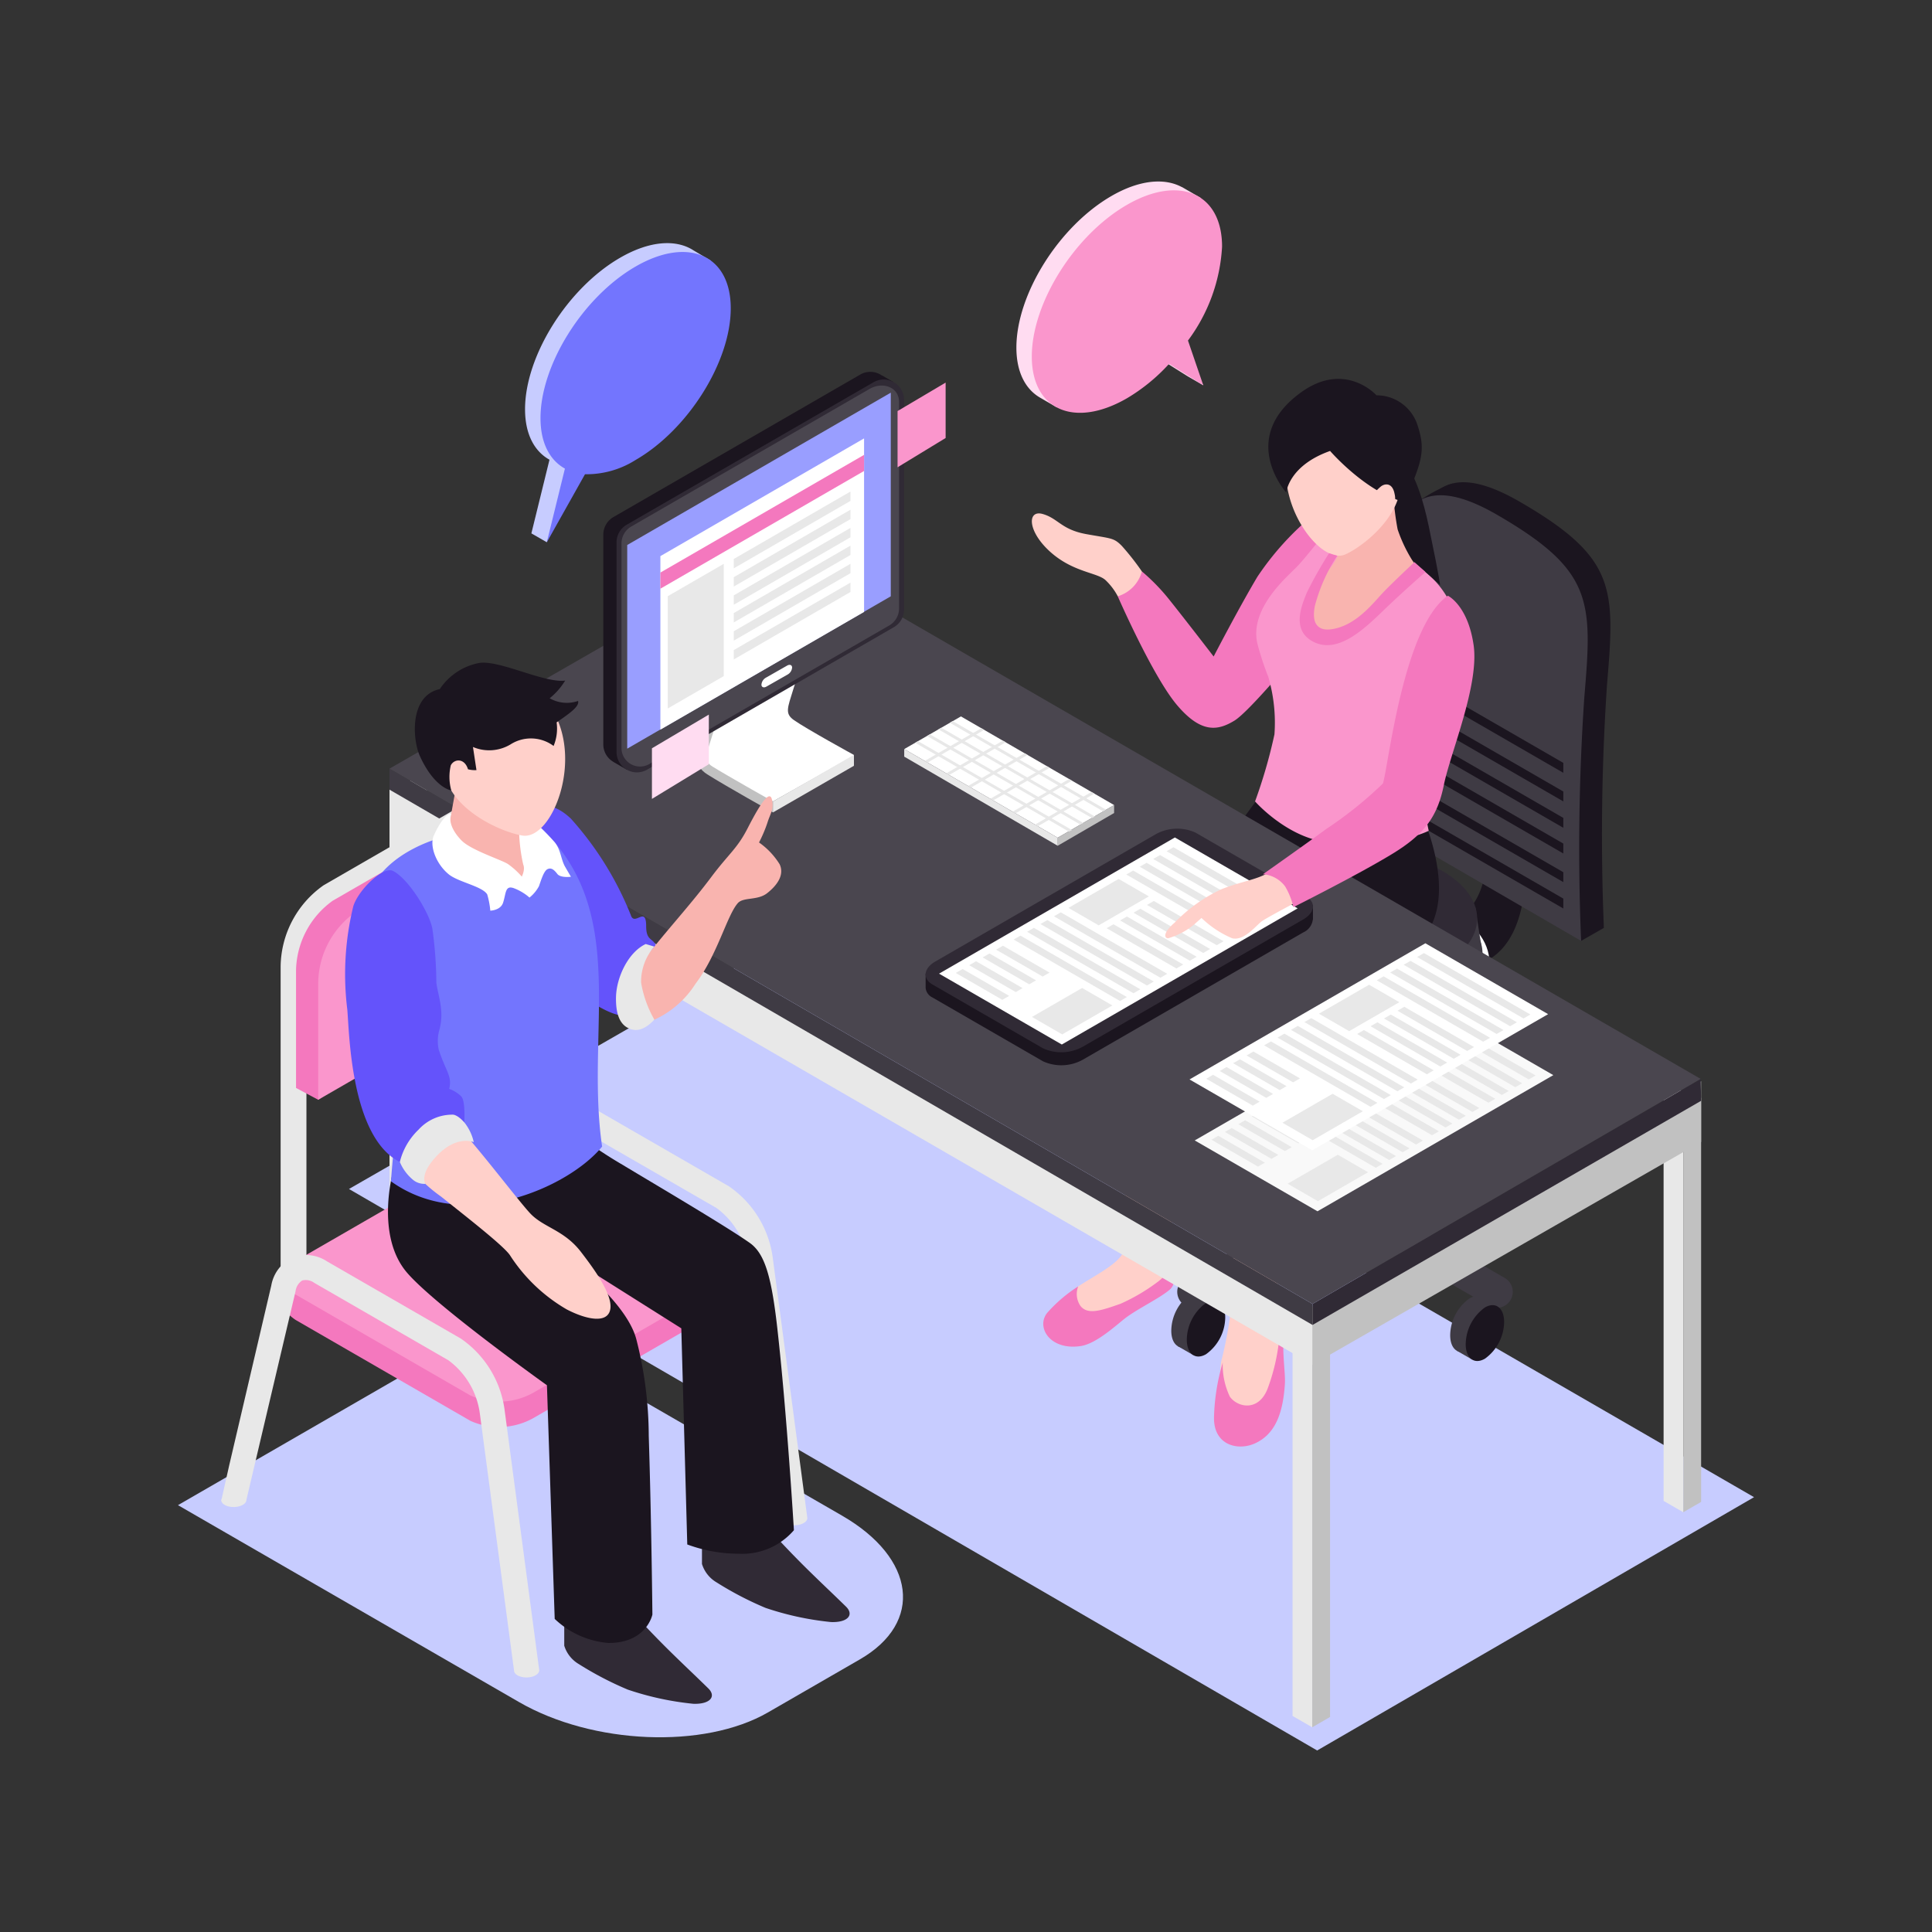 <svg xmlns="http://www.w3.org/2000/svg" viewBox="0 0 170 170"><rect x="0" y="0" width="170" height="170" fill="#333333" stroke="none"/><path d="M67.577,150.678l8.09-4.669c5.614-3.241,4.91-8.9-1.573-12.645L44.08,116.035,15.66,132.441,45.675,149.77C52.157,153.513,61.963,153.919,67.577,150.678Z" fill="#c7ccff"/><polygon points="69.179 82.523 30.707 104.621 115.899 154.028 154.34 131.739 69.179 82.523" fill="#c7ccff"/><path d="M131.1,61.554s-.234,9.473-.234,11.605.3,6.586-3.454,8.169-9.061,3.655-9.061,3.655l5.029,3.238a81.347,81.347,0,0,0,7.679-3.814c3.667-2.261,3.284-8.437,3.284-12.363a84.639,84.639,0,0,0-.67-9.042Z" fill="#1b151f"/><path d="M118.351,105.588h0a2.014,2.014,0,0,1-2.007-2.008V85.055a2.013,2.013,0,0,1,2.007-2.007h0a2.013,2.013,0,0,1,2.008,2.007V103.58A2.014,2.014,0,0,1,118.351,105.588Z" fill="#3f3b44"/><ellipse cx="118.351" cy="85.943" rx="12.701" ry="6.756" fill="#e8e8e8"/><rect x="105.651" y="84.668" width="25.402" height="1.47" fill="#e8e8e8"/><path d="M131.052,84.668c0,3.732-5.686,6.756-12.7,6.756s-12.7-3.024-12.7-6.756,5.686-6.756,12.7-6.756S131.052,80.937,131.052,84.668Z" fill="#fff"/><ellipse cx="118.351" cy="83.935" rx="12.101" ry="6.437" fill="#3f3b44"/><polygon points="106.892 79.8 106.251 83.935 130.452 83.935 129.81 79.8 106.892 79.8" fill="#3f3b44"/><path d="M129.977,80.822c0,3.415-5.2,6.184-11.626,6.184s-11.626-2.769-11.626-6.184,5.206-6.184,11.626-6.184S129.977,77.407,129.977,80.822Z" fill="#302a35"/><path d="M106.445,115.14a4.048,4.048,0,0,1-1.691,3.23c-.934.539-1.691-.033-1.691-1.278a4.048,4.048,0,0,1,1.691-3.23C105.688,113.323,106.445,113.9,106.445,115.14Z" fill="#3f3b44"/><polygon points="107.084 114.498 105.779 113.733 103.652 118.461 105.011 119.245 107.084 114.498" fill="#3f3b44"/><path d="M107.811,115.929a4.05,4.05,0,0,1-1.691,3.231c-.934.539-1.691-.033-1.691-1.278a4.05,4.05,0,0,1,1.691-3.231C107.054,114.112,107.811,114.684,107.811,115.929Z" fill="#1b151f"/><path d="M103.777,114.374h0a1.407,1.407,0,0,1,.516-1.923L131,97.034a1.409,1.409,0,0,1,1.923.515h0a1.407,1.407,0,0,1-.515,1.923L105.7,114.889A1.408,1.408,0,0,1,103.777,114.374Z" fill="#3f3b44"/><path d="M131,114.889l-26.71-15.417a1.407,1.407,0,0,1-.516-1.923h0a1.409,1.409,0,0,1,1.923-.515l26.711,15.417a1.408,1.408,0,0,1,.515,1.923h0A1.408,1.408,0,0,1,131,114.889Z" fill="#3f3b44"/><path d="M132.632,99.711a4.051,4.051,0,0,1-1.69,3.231c-.934.539-1.691-.034-1.691-1.279a4.049,4.049,0,0,1,1.691-3.23C131.875,97.894,132.632,98.466,132.632,99.711Z" fill="#3f3b44"/><polygon points="133.272 99.07 131.967 98.304 129.84 103.033 131.198 103.816 133.272 99.07" fill="#3f3b44"/><path d="M134,100.5a4.048,4.048,0,0,1-1.691,3.23c-.934.539-1.691-.033-1.691-1.278a4.048,4.048,0,0,1,1.691-3.23C133.242,98.683,134,99.256,134,100.5Z" fill="#1b151f"/><path d="M130.985,115.535a4.048,4.048,0,0,1-1.691,3.23c-.933.539-1.69-.033-1.69-1.278a4.05,4.05,0,0,1,1.69-3.23C130.228,113.718,130.985,114.29,130.985,115.535Z" fill="#3f3b44"/><polygon points="131.625 114.893 130.32 114.127 128.193 118.856 129.551 119.639 131.625 114.893" fill="#3f3b44"/><path d="M132.351,116.324a4.05,4.05,0,0,1-1.69,3.23c-.934.539-1.691-.033-1.691-1.278a4.048,4.048,0,0,1,1.691-3.23C131.594,114.507,132.351,115.079,132.351,116.324Z" fill="#1b151f"/><path d="M105.377,100.59a4.048,4.048,0,0,1-1.691,3.23c-.934.539-1.69-.033-1.69-1.278a4.047,4.047,0,0,1,1.69-3.23C104.62,98.773,105.377,99.345,105.377,100.59Z" fill="#3f3b44"/><polygon points="106.017 99.948 104.712 99.182 102.584 103.911 103.943 104.694 106.017 99.948" fill="#3f3b44"/><path d="M106.743,101.379a4.048,4.048,0,0,1-1.691,3.23c-.933.54-1.69-.033-1.69-1.278a4.05,4.05,0,0,1,1.69-3.23C105.986,99.562,106.743,100.134,106.743,101.379Z" fill="#1b151f"/><path d="M141.128,81.646,124.7,72.114s-1.53-11.236-1.061-17.422c.549-7.229.609-16.037,10.1-10.536,8.461,4.9,8.384,7.584,7.668,16.043A197.85,197.85,0,0,0,141.128,81.646Z" fill="#1b151f"/><path d="M127.818,42.541a12.279,12.279,0,0,0-3.663,2.094c-1.138,1.306,3.543,2.513,3.663,2.552S127.818,42.541,127.818,42.541Z" fill="#1b151f"/><polygon points="141.128 81.646 139.124 82.791 137.561 80.216 139.356 79.032 141.128 81.646" fill="#1b151f"/><path d="M139.124,82.791,122.7,73.259s-1.53-11.236-1.061-17.421c.549-7.23.609-16.038,10.1-10.536,8.46,4.9,8.384,7.583,7.668,16.043A197.544,197.544,0,0,0,139.124,82.791Z" fill="#3f3b44"/><path d="M123.835,71.144l13.724,7.924v.871L123.98,72.1C123.934,71.782,123.885,71.464,123.835,71.144Z" fill="#1b151f"/><path d="M123.412,68.579l14.147,8.168v.871l-13.986-8.075C123.519,69.222,123.466,68.9,123.412,68.579Z" fill="#1b151f"/><path d="M122.979,65.809l14.58,8.418V75.1l-14.44-8.337C123.07,66.444,123.024,66.127,122.979,65.809Z" fill="#1b151f"/><polygon points="137.559 71.969 137.559 72.839 122.858 64.352 122.74 63.413 137.559 71.969" fill="#1b151f"/><path d="M122.592,61.378c0-.125,0-.249,0-.373l14.969,8.643v.87l-14.873-8.587Z" fill="#1b151f"/><path d="M122.71,58.555l14.849,8.572V68l-14.922-8.615C122.657,59.106,122.679,58.83,122.71,58.555Z" fill="#1b151f"/><path d="M116.762,44.378a25.222,25.222,0,0,0-6.127,6.381c-1.7,2.864-3.844,7.008-3.844,7.008s-2.539-3.3-3.841-4.925a17.725,17.725,0,0,0-2.474-2.562A6.884,6.884,0,0,1,99.3,51.45a3.857,3.857,0,0,0-.949,1.016s3.067,7.035,5.216,9.574,3.616,2.241,5.048,1.373c1.242-.753,5.125-5.428,5.125-5.428S120.287,47.243,116.762,44.378Z" fill="#f478be"/><path d="M100.476,50.28a22.7,22.7,0,0,0-1.758-2.238C98,47.308,97.807,47.4,95.594,47s-2.474-1.381-3.842-1.772-1.367,1.5.651,3.32,4.167,1.823,4.883,2.507a5.5,5.5,0,0,1,1.069,1.414A3.139,3.139,0,0,0,100.476,50.28Z" fill="#ffd0ca"/><path d="M101.51,82.609s-.652,1.079-1.405,2.059-2.048,2.386-1.977,3.808c.1,1.97.225,3.968.537,6.412.294,2.3.416,11.828.284,14.861-.053,1.222-2.275,2.275-4.077,3.444-1.4.91.982,2.447.537,3.08-.746,1.062,2.289-.239,3.256-.694s5.207-2.237,4.578-4.663.491-8.085,1.057-12.259a41.318,41.318,0,0,0,.454-7.233c-.022-1.512,5-5.835,5.212-6.32C110.49,83.891,101.51,82.609,101.51,82.609Z" fill="#ffd0ca"/><path d="M109.047,88.072a5.83,5.83,0,0,0-1.562,5,33.239,33.239,0,0,1,.7,6.106c.011,2.324.445,11.258.313,14.291a36.941,36.941,0,0,1-1.042,6.332c-.386,2.407.443,8.323,2.191,6.807s1.308-2.46,2.275-2.915,1.235-6.1.606-8.526,1.263-8.123,1.639-12.319c.4-4.432-.71-9.293.137-10.307,1.71-2.047,5.286-3.826,5.408-5.9.152-2.582-2.424-6.837-4.977-5.678C113.882,81.353,112.231,84.881,109.047,88.072Z" fill="#ffd0ca"/><path d="M124.76,70.855s3.341,6.685,1.066,10.791c-1.876,3.386-11.524,10.9-11.524,10.9a8.466,8.466,0,0,0-5.782-4.029,38.413,38.413,0,0,1,2.758-4.581c-1.706,1.621-2.374,3.071-4.977,5a9.2,9.2,0,0,0-6.544-3.818l11.606-15.776A10.66,10.66,0,0,0,124.76,70.855Z" fill="#1b151f"/><path d="M127.872,53.652a8.052,8.052,0,0,0-2.443-3.315,6.517,6.517,0,0,0-1.92-1.278s-2.754,1.985-3.724,2.672a23.929,23.929,0,0,0-2.643,2.531l-.022,0a20.214,20.214,0,0,1,1.378-5.142,9.6,9.6,0,0,0,0-3.132s-.367-.111-.9-.233c-.85.855-2.552,3.152-3.46,4.093-.877.909-4.246,3.715-3.488,6.823a25.259,25.259,0,0,0,.948,2.881,14.33,14.33,0,0,1,.543,5.067,45.113,45.113,0,0,1-1.706,5.9s2.886,3.293,6.58,3.614c5.819.506,8.7-1.033,8.7-1.033s-1.9-8.669-.635-11.059C126.112,60.087,128.909,58.838,127.872,53.652Z" fill="#fa96cc"/><path d="M123.326,40.43s1.339.809,2.4,5.909c1.046,5.047.984,5.133.984,5.133s-1.4-1.264-2.25-2.007c-.866-.759-1.512-.447-2.6-1.658C120.227,45.98,123.326,40.43,123.326,40.43Z" fill="#1b151f"/><path d="M118.2,46.33a5.4,5.4,0,0,1-1.424,3.964c-.425.6-2.089,3.935-.677,4.906,1.76,1.21,4.008-1.208,4.868-1.951a40.234,40.234,0,0,1,4.2-2.685,12.868,12.868,0,0,1-2.188-3.986,23.831,23.831,0,0,1-.389-5.459Z" fill="#f9b4af"/><path d="M121.252,36.616a4.95,4.95,0,0,0-7.726,2.631c-1.655,4.685,2.584,10.535,4.843,9.541,1.265-.557,3.925-2.534,4.674-5C123.886,41.012,122.67,37.7,121.252,36.616Z" fill="#ffd0ca"/><path d="M117.037,39.68s3.164,3.661,6.53,4.483c1.585-3.575,1.9-4.56,1.139-6.824a3.784,3.784,0,0,0-3.586-2.556s-2.742-3.059-6.619-.272c-5.63,4.047-1.32,8.829-1.32,8.829S113.377,40.977,117.037,39.68Z" fill="#1b151f"/><path d="M120.73,43.649a4.384,4.384,0,0,1,.784-.849c.349-.268,1.014-.347,1.2.668a1.7,1.7,0,0,1-.845,1.906Z" fill="#ffd0ca"/><path d="M124.457,49.465l.972.872s-1.873,1.62-3.635,3.318-4.231,4.119-6.485,2.667c-1.685-1.086-.675-3.262-.323-4.169a37.034,37.034,0,0,1,1.959-3.473l.72.22a14.917,14.917,0,0,0-1.972,4.433c-.325,1.74.4,2.337,1.911,1.947,1.761-.454,3.03-1.969,3.942-2.977C122.23,51.547,124.457,49.465,124.457,49.465Z" fill="#f478be"/><path d="M94.872,113.193a12.721,12.721,0,0,0-2.729,2.33c-1,1.254.243,3.327,2.951,2.919,1.431-.216,3.236-1.947,4.005-2.518,1.079-.8,2.97-1.709,3.818-2.438s.326-2.57.326-2.57a3.977,3.977,0,0,1-1.334,1.848A16.7,16.7,0,0,1,98.6,114.72c-1.68.588-2.859,1-3.512.213A1.845,1.845,0,0,1,94.872,113.193Z" fill="#f478be"/><path d="M107.589,119.9a6.5,6.5,0,0,0,.631,3c.662.929,2.485,1.346,3.3-.66a17.334,17.334,0,0,0,1.067-4.763,16.671,16.671,0,0,0-.058-2.3,1.959,1.959,0,0,1,.516,2.038c-.316,1.415.084,3.5.014,4.568-.167,2.538-.824,4.412-2.65,5.231-1.468.659-3.62.176-3.587-2.283A18.472,18.472,0,0,1,107.589,119.9Z" fill="#f478be"/><polygon points="36.004 105.759 34.272 104.759 34.272 67.742 36.004 68.741 36.004 105.759" fill="#e8e8e8"/><polygon points="37.575 67.827 36.004 68.741 36.004 105.759 37.575 104.849 37.575 67.827" fill="#c1c1c1"/><polygon points="115.465 151.989 113.733 150.989 113.733 113.971 115.465 114.971 115.465 151.989" fill="#e8e8e8"/><polygon points="117.035 114.057 115.465 114.971 115.465 151.989 117.035 151.079 117.035 114.057" fill="#c1c1c1"/><polygon points="148.114 133.065 146.383 132.066 146.383 95.048 148.114 96.048 148.114 133.065" fill="#e8e8e8"/><polygon points="149.685 95.134 148.115 96.048 148.115 133.065 149.685 132.156 149.685 95.134" fill="#c1c1c1"/><polygon points="34.272 69.233 34.272 73.113 115.492 120.079 115.492 116.199 34.272 69.233" fill="#e8e8e8"/><polygon points="149.685 96.596 115.492 116.199 115.492 120.079 149.685 100.476 149.685 96.596" fill="#c1c1c1"/><polygon points="115.492 116.585 34.272 69.483 34.272 67.634 115.492 114.736 115.492 116.585" fill="#3f3b44"/><polygon points="115.492 114.736 149.645 94.934 149.685 96.861 115.492 116.585 115.492 114.736" fill="#302a35"/><polygon points="68.453 48.001 34.272 67.634 115.492 114.736 149.645 94.934 68.453 48.001" fill="#4a464f"/><path d="M115.529,79.646h-1.178v.048l-9.157-5.287a3.908,3.908,0,0,0-3.5.145L82.432,85.673h-.983v1.261h0a1.049,1.049,0,0,0,.6.836l9.732,5.619a3.9,3.9,0,0,0,3.5-.145l19.394-11.2a1.421,1.421,0,0,0,.843-1.139h.011Z" fill="#1b151f"/><path d="M105.194,73.262l9.732,5.619c.894.516.781,1.425-.251,2.021L95.281,92.1a3.9,3.9,0,0,1-3.5.145l-9.732-5.619c-.894-.516-.781-1.426.251-2.021l19.394-11.2A3.9,3.9,0,0,1,105.194,73.262Z" fill="#302a35"/><polygon points="103.38 73.691 114.182 79.928 93.43 91.909 82.628 85.673 103.38 73.691" fill="#fff"/><polygon points="95.218 86.934 97.88 88.471 93.466 91.019 90.804 89.482 95.218 86.934" fill="#e8e8e8"/><polygon points="98.429 77.338 101.091 78.875 96.676 81.424 94.015 79.887 98.429 77.338" fill="#e8e8e8"/><polygon points="88.197 87.977 88.799 87.63 84.701 85.264 84.099 85.612 88.197 87.977" fill="#e8e8e8"/><polygon points="89.379 87.294 89.981 86.947 85.884 84.581 85.282 84.929 89.379 87.294" fill="#e8e8e8"/><polygon points="90.562 86.611 91.164 86.264 87.067 83.898 86.465 84.246 90.562 86.611" fill="#e8e8e8"/><polygon points="91.745 85.929 92.347 85.581 88.25 83.215 87.648 83.563 91.745 85.929" fill="#e8e8e8"/><polygon points="98.555 88.081 99.157 87.733 89.791 82.326 89.189 82.673 98.555 88.081" fill="#e8e8e8"/><polygon points="99.738 87.398 100.34 87.05 90.974 81.643 90.372 81.99 99.738 87.398" fill="#e8e8e8"/><polygon points="100.921 86.715 101.523 86.367 92.157 80.96 91.554 81.307 100.921 86.715" fill="#e8e8e8"/><polygon points="102.103 86.032 102.705 85.685 93.339 80.277 92.737 80.625 102.103 86.032" fill="#e8e8e8"/><polygon points="108.47 82.356 109.073 82.009 99.706 76.601 99.104 76.949 108.47 82.356" fill="#e8e8e8"/><polygon points="109.653 81.673 110.255 81.326 100.889 75.918 100.287 76.266 109.653 81.673" fill="#e8e8e8"/><polygon points="110.836 80.99 111.438 80.643 102.072 75.235 101.47 75.583 110.836 80.99" fill="#e8e8e8"/><polygon points="112.019 80.308 112.621 79.96 103.255 74.552 102.652 74.9 112.019 80.308" fill="#e8e8e8"/><polygon points="97.375 81.675 103.513 85.218 104.115 84.871 97.977 81.327 97.375 81.675" fill="#e8e8e8"/><polygon points="98.557 80.992 104.696 84.536 105.298 84.188 99.159 80.644 98.557 80.992" fill="#e8e8e8"/><polygon points="99.74 80.309 105.878 83.853 106.481 83.505 100.342 79.961 99.74 80.309" fill="#e8e8e8"/><polygon points="100.923 79.626 107.061 83.17 107.663 82.822 101.525 79.278 100.923 79.626" fill="#e8e8e8"/><path d="M111.808,76.656c-1.057.744-2.455.849-4.333,1.588a13.869,13.869,0,0,0-4.114,2.94c-1.086.93-.894,1.377-.574,1.377a6.393,6.393,0,0,0,2.3-1.224l.635-.565a8.787,8.787,0,0,0,2.7,1.789c1.07.255,2.124-1.158,2.619-1.505s3.191-1.766,3.191-1.766S113.257,75.635,111.808,76.656Z" fill="#ffd0ca"/><path d="M127.4,52.417c-3.948,2.735-5.252,15.183-5.717,16.527a34.825,34.825,0,0,1-4.976,3.995c-1.822,1.344-5.58,3.988-5.58,3.988A2.662,2.662,0,0,1,113.082,78a6.369,6.369,0,0,1,.726,1.821s5.592-2.8,8.631-4.643c2.9-1.754,4.042-3.307,4.609-6.108s3.13-8.8,2.617-12.313S127.4,52.417,127.4,52.417Z" fill="#f478be"/><polygon points="125.878 88.367 136.68 94.603 115.928 106.584 105.126 100.348 125.878 88.367" fill="#f9f9f9"/><polygon points="117.717 101.609 120.378 103.146 115.964 105.694 113.302 104.158 117.717 101.609" fill="#e8e8e8"/><polygon points="120.927 92.014 123.589 93.55 119.175 96.099 116.513 94.562 120.927 92.014" fill="#e8e8e8"/><polygon points="110.695 102.652 111.297 102.305 107.2 99.939 106.598 100.287 110.695 102.652" fill="#e8e8e8"/><polygon points="111.878 101.969 112.48 101.622 108.382 99.256 107.78 99.604 111.878 101.969" fill="#e8e8e8"/><polygon points="113.06 101.286 113.662 100.939 109.565 98.573 108.963 98.921 113.06 101.286" fill="#e8e8e8"/><polygon points="114.243 100.604 114.845 100.256 110.748 97.891 110.146 98.238 114.243 100.604" fill="#e8e8e8"/><polygon points="121.054 102.756 121.656 102.408 112.289 97.001 111.687 97.348 121.054 102.756" fill="#e8e8e8"/><polygon points="122.236 102.073 122.838 101.725 113.472 96.318 112.87 96.665 122.236 102.073" fill="#e8e8e8"/><polygon points="123.419 101.39 124.021 101.043 114.655 95.635 114.053 95.983 123.419 101.39" fill="#e8e8e8"/><polygon points="124.602 100.707 125.204 100.36 115.838 94.952 115.236 95.3 124.602 100.707" fill="#e8e8e8"/><polygon points="130.969 97.031 131.571 96.684 122.205 91.276 121.603 91.624 130.969 97.031" fill="#e8e8e8"/><polygon points="132.152 96.348 132.754 96.001 123.387 90.593 122.785 90.941 132.152 96.348" fill="#e8e8e8"/><polygon points="133.334 95.666 133.936 95.318 124.57 89.91 123.968 90.258 133.334 95.666" fill="#e8e8e8"/><polygon points="134.517 94.983 135.119 94.635 125.753 89.227 125.151 89.575 134.517 94.983" fill="#e8e8e8"/><polygon points="119.873 96.35 126.011 99.894 126.613 99.546 120.475 96.002 119.873 96.35" fill="#e8e8e8"/><polygon points="121.056 95.667 127.194 99.211 127.796 98.863 121.658 95.319 121.056 95.667" fill="#e8e8e8"/><polygon points="122.238 94.984 128.377 98.528 128.979 98.18 122.841 94.636 122.238 94.984" fill="#e8e8e8"/><polygon points="123.421 94.301 129.56 97.845 130.162 97.497 124.023 93.954 123.421 94.301" fill="#e8e8e8"/><polygon points="125.42 83.001 136.221 89.237 115.469 101.218 104.668 94.982 125.42 83.001" fill="#fff"/><polygon points="117.258 96.243 119.92 97.78 115.505 100.329 112.843 98.792 117.258 96.243" fill="#e8e8e8"/><polygon points="120.469 86.648 123.13 88.185 118.716 90.733 116.054 89.196 120.469 86.648" fill="#e8e8e8"/><polygon points="110.236 97.287 110.838 96.939 106.741 94.573 106.139 94.921 110.236 97.287" fill="#e8e8e8"/><polygon points="111.419 96.604 112.021 96.256 107.924 93.891 107.322 94.238 111.419 96.604" fill="#e8e8e8"/><polygon points="112.602 95.921 113.204 95.573 109.107 93.208 108.504 93.555 112.602 95.921" fill="#e8e8e8"/><polygon points="113.784 95.238 114.387 94.89 110.289 92.525 109.687 92.872 113.784 95.238" fill="#e8e8e8"/><polygon points="120.595 97.39 121.197 97.042 111.831 91.635 111.229 91.982 120.595 97.39" fill="#e8e8e8"/><polygon points="121.778 96.707 122.38 96.36 113.013 90.952 112.411 91.3 121.778 96.707" fill="#e8e8e8"/><polygon points="122.96 96.024 123.562 95.677 114.196 90.269 113.594 90.617 122.96 96.024" fill="#e8e8e8"/><polygon points="124.143 95.342 124.745 94.994 115.379 89.586 114.777 89.934 124.143 95.342" fill="#e8e8e8"/><polygon points="130.51 91.665 131.112 91.318 121.746 85.91 121.144 86.258 130.51 91.665" fill="#e8e8e8"/><polygon points="131.693 90.983 132.295 90.635 122.929 85.227 122.327 85.575 131.693 90.983" fill="#e8e8e8"/><polygon points="132.876 90.3 133.478 89.952 124.112 84.545 123.509 84.892 132.876 90.3" fill="#e8e8e8"/><polygon points="134.058 89.617 134.661 89.269 125.294 83.862 124.692 84.209 134.058 89.617" fill="#e8e8e8"/><polygon points="119.414 90.984 125.553 94.528 126.155 94.18 120.016 90.636 119.414 90.984" fill="#e8e8e8"/><polygon points="120.597 90.301 126.735 93.845 127.337 93.497 121.199 89.953 120.597 90.301" fill="#e8e8e8"/><polygon points="121.78 89.618 127.918 93.162 128.52 92.814 122.382 89.271 121.78 89.618" fill="#e8e8e8"/><polygon points="122.963 88.935 129.101 92.479 129.703 92.132 123.565 88.588 122.963 88.935" fill="#e8e8e8"/><path d="M75.13,66.424s-4.14-2.268-5.271-3.061c-.817-.573-.562-1.064-.06-2.7s1.6-4.619,1.6-4.619l-1.009-.162s-1.176,3.6-1.594,4.981-.6,2.354.659,3.146c1.708,1.078,5.678,3.375,5.678,3.375Z" fill="#fff"/><path d="M71.27,64.706c-.921-.565-1.943-.91-2.258-2.136-.306-1.2.329-2.432.777-3.532.614-1.511.654-2.956,1.369-4.423a14.42,14.42,0,0,0-6.913,3.133c-.25.317-2.1,7.191-2.354,8.087s0,1.428,1.547,2.352,4.573,2.337,4.573,2.337l6.882-3.889C73.792,65.98,72.392,65.394,71.27,64.706Z" fill="#fff"/><path d="M68.011,70.524s-4.221-2.384-5.326-3.078c-.845-.531-.507-1.122-.005-2.754s1.6-4.62,1.6-4.62l-1.009-.162s-1.176,3.6-1.594,4.982-.7,2.45.553,3.243c1.708,1.077,5.784,3.353,5.784,3.353Z" fill="#c1c1c1"/><polygon points="68.011 70.524 68.011 71.488 75.13 67.388 75.13 66.424 68.011 70.524" fill="#e8e8e8"/><path d="M78.638,33.63l-1.036-.6-.01.006a1.767,1.767,0,0,0-1.895-.079L53.986,45.492a1.793,1.793,0,0,0-.9,1.552v18.45a1.775,1.775,0,0,0,.885,1.543v.007l1.2.694.741-.774L77.489,54.51a1.791,1.791,0,0,0,.895-1.551V34.509a1.768,1.768,0,0,0-.23-.871Z" fill="#1b151f"/><path d="M54.251,47.722v18.45a1.791,1.791,0,0,0,2.687,1.551L78.649,55.189a1.793,1.793,0,0,0,.9-1.552V35.187a1.791,1.791,0,0,0-2.687-1.551L55.146,46.171A1.791,1.791,0,0,0,54.251,47.722Z" fill="#302a35"/><path d="M54.686,47.824V65.878a1.635,1.635,0,0,0,2.594,1.259l20.965-12.1a1.731,1.731,0,0,0,.865-1.5V35.379c0-1.331-1.442-1.823-2.595-1.157L55.55,46.326A1.729,1.729,0,0,0,54.686,47.824Z" fill="#4a464f"/><path d="M69.31,59.35l-1.872,1.066c-.227.13-.424.059-.437-.156h0a.768.768,0,0,1,.388-.627l1.873-1.067c.227-.129.424-.058.437.157h0A.769.769,0,0,1,69.31,59.35Z" fill="#fff"/><polygon points="78.381 34.552 78.381 52.471 55.191 65.875 55.191 47.956 78.381 34.552" fill="#999eff"/><polygon points="76.031 38.576 76.031 53.845 58.109 64.204 58.109 48.934 76.031 38.576" fill="#fff"/><polygon points="76.031 40.024 76.031 41.442 58.109 51.8 58.109 50.382 76.031 40.024" fill="#f478be"/><polygon points="64.566 49.185 74.834 43.25 74.834 44.076 64.566 50.01 64.566 49.185" fill="#e8e8e8"/><polygon points="64.566 50.786 74.834 44.851 74.834 45.677 64.566 51.612 64.566 50.786" fill="#e8e8e8"/><polygon points="64.566 52.387 74.834 46.452 74.834 47.278 64.566 53.213 64.566 52.387" fill="#e8e8e8"/><polygon points="58.757 52.46 63.686 49.611 63.686 59.491 58.757 62.341 58.757 52.46" fill="#e8e8e8"/><polygon points="64.566 53.944 74.834 48.01 74.834 48.835 64.566 54.77 64.566 53.944" fill="#e8e8e8"/><polygon points="64.566 55.545 74.834 49.611 74.834 50.437 64.566 56.371 64.566 55.545" fill="#e8e8e8"/><polygon points="64.566 57.2 74.834 51.265 74.834 52.091 64.566 58.026 64.566 57.2" fill="#e8e8e8"/><polygon points="62.371 62.879 62.371 67.247 57.365 70.297 57.365 65.844 62.371 62.879" fill="#ffdcf1"/><polygon points="83.207 33.665 83.207 38.541 78.978 41.117 78.978 36.17 83.207 33.665" fill="#fa96cc"/><polygon points="98.033 70.839 84.554 63.038 79.564 65.913 93.068 73.713 98.033 70.839" fill="#fff"/><polygon points="93.068 74.42 98.033 71.538 98.033 70.839 93.068 73.713 93.068 74.42" fill="#c1c1c1"/><polygon points="93.068 73.713 93.068 74.42 79.564 66.578 79.564 65.913 93.068 73.713" fill="#e8e8e8"/><polygon points="91.319 72.705 91.066 72.559 96.038 69.686 96.294 69.831 91.319 72.705" fill="#e8e8e8"/><polygon points="89.353 71.569 89.1 71.423 94.072 68.55 94.327 68.694 89.353 71.569" fill="#e8e8e8"/><polygon points="87.39 70.433 87.137 70.287 92.109 67.414 92.364 67.558 87.39 70.433" fill="#e8e8e8"/><polygon points="85.441 69.299 85.188 69.154 90.16 66.281 90.415 66.425 85.441 69.299" fill="#e8e8e8"/><polygon points="97.073 71.394 97.326 71.249 83.826 63.448 83.57 63.593 97.073 71.394" fill="#e8e8e8"/><polygon points="96.095 71.988 96.344 71.846 82.828 64.032 82.573 64.18 96.095 71.988" fill="#e8e8e8"/><polygon points="95.07 72.559 95.323 72.413 81.824 64.611 81.567 64.757 95.07 72.559" fill="#e8e8e8"/><polygon points="94.054 73.174 94.327 73.04 80.782 65.212 80.529 65.357 94.054 73.174" fill="#e8e8e8"/><polygon points="83.526 68.188 83.273 68.042 88.245 65.169 88.5 65.313 83.526 68.188" fill="#e8e8e8"/><polygon points="81.632 67.096 81.379 66.95 86.351 64.077 86.606 64.222 81.632 67.096" fill="#e8e8e8"/><path d="M62.132,23.177l.439-.228-1.539-.913h0l0,0h0c-1.535-1-3.856-.864-6.454.636C49.95,25.338,46.2,31.312,46.2,36.012c0,2.185.818,3.7,2.15,4.438l-1.593,6.482,1.357.782,2.456-6.749a8.552,8.552,0,0,0,4-1.276c4.623-2.669,8.371-8.643,8.371-13.343A5.811,5.811,0,0,0,62.132,23.177Z" fill="#c7ccff"/><path d="M55.93,23.451c-4.624,2.67-8.371,8.644-8.371,13.343,0,2.186.817,3.7,2.149,4.439l-1.592,6.481,3.359-5.985a8.067,8.067,0,0,0,4.455-1.257c4.623-2.67,8.37-8.644,8.37-13.343S60.553,20.782,55.93,23.451Z" fill="#7375fe"/><path d="M103.176,29.182a15.212,15.212,0,0,0,3-8.262,6.1,6.1,0,0,0-.634-2.879l.118-.621-1.658-.962-.009.005c-1.532-.827-3.733-.638-6.188.78-4.623,2.669-8.371,8.643-8.371,13.343,0,2.131.776,3.627,2.05,4.384l1.475.858.489-.3a8.157,8.157,0,0,0,4.357-1.262,16.105,16.105,0,0,0,3.709-3.032l3.007,1.885,1.357.783Z" fill="#ffdcf1"/><path d="M104.532,29.965a15.215,15.215,0,0,0,3-8.262c0-4.7-3.748-6.347-8.371-3.677s-8.371,8.643-8.371,13.343,3.748,6.346,8.371,3.677a16.11,16.11,0,0,0,3.71-3.032l3.007,1.885Z" fill="#fa96cc"/><path d="M44.34,70.44a3.162,3.162,0,0,0-3.246.17L28.486,77.889a8.852,8.852,0,0,0-3.793,7.146v28.539h2.271V85.035a6.584,6.584,0,0,1,2.658-5.178L42.23,72.578a1.564,1.564,0,0,1,.708-.235.526.526,0,0,1,.266.064c.253.146.547.659.547,1.625v29.5a13.945,13.945,0,0,1,2.272-.887V74.032A3.948,3.948,0,0,0,44.34,70.44Z" fill="#e8e8e8"/><path d="M45.9,72.828,43.9,71.782a2.081,2.081,0,0,0-2.014.2L29.273,79.258a7.726,7.726,0,0,0-3.225,6.162V95.73L28,96.771l17.1-12.044v-10Z" fill="#f478be"/><path d="M47.06,85.768V75.458c0-2.375-1.444-3.466-3.225-2.438L31.227,80.3A7.72,7.72,0,0,0,28,86.462V96.771Z" fill="#fa96cc"/><path d="M68,110.705a9.067,9.067,0,0,0-3.853-6.314l-11.8-6.81a3.107,3.107,0,0,0-4.882,2.136l-3.682,15.735-.68,3.021a.4.4,0,0,0-.044.125c.005.345.505.619,1.118.612s1.106-.293,1.1-.638l4.326-18.355a1.3,1.3,0,0,1,.586-.94,1.25,1.25,0,0,1,1.057.208l11.8,6.809a6.959,6.959,0,0,1,2.775,4.719l3,22.581c0,.345.505.619,1.118.612s1.106-.293,1.1-.638Z" fill="#e8e8e8"/><path d="M65.689,109.659c-.645-.779-1.526.243-1.993.918l-14.015-8.091a6.152,6.152,0,0,0-5.519.229l-16.935,9.777c-.513-.686-1.365-1.572-1.9-.783a3.276,3.276,0,0,0,.141,4.007,4.447,4.447,0,0,0,.552.432l15.37,8.873a6.152,6.152,0,0,0,5.519-.229l17.747-10.246a3.737,3.737,0,0,0,1.288-1.252A3.227,3.227,0,0,0,65.689,109.659Z" fill="#f478be"/><path d="M41.388,122.788l-15.37-8.874c-1.409-.813-1.23-2.248.4-3.187l17.747-10.246a6.159,6.159,0,0,1,5.519-.229l15.37,8.874c1.409.813,1.23,2.247-.4,3.187L46.907,122.559A6.159,6.159,0,0,1,41.388,122.788Z" fill="#fa96cc"/><path d="M44.405,124.1a9.066,9.066,0,0,0-3.852-6.314l-11.8-6.809a3.334,3.334,0,0,0-3.029-.321,3.372,3.372,0,0,0-1.853,2.457l-3.682,15.735-.68,3.02a.37.37,0,0,0-.043.126c0,.345.5.618,1.117.611s1.107-.292,1.1-.637l4.325-18.356a1.308,1.308,0,0,1,.587-.94,1.255,1.255,0,0,1,1.056.208l11.8,6.81a6.958,6.958,0,0,1,2.775,4.718l3.005,22.582c0,.345.5.618,1.117.611s1.107-.292,1.1-.637Z" fill="#e8e8e8"/><path d="M71.3,138.335c1.4,1.366,1.834,1.758,3.134,3.027.758.74.133,1.421-1.313,1.365a26,26,0,0,1-5.76-1.246,29.243,29.243,0,0,1-4.313-2.248,2.857,2.857,0,0,1-1.281-1.619v-2.278l6.888.293S69.788,136.86,71.3,138.335Z" fill="#302a35"/><path d="M59.183,145.528c1.4,1.365,1.833,1.757,3.132,3.026.759.74.135,1.421-1.312,1.365a25.958,25.958,0,0,1-5.761-1.246,29.283,29.283,0,0,1-4.312-2.248,2.857,2.857,0,0,1-1.281-1.619v-4.019l6.888,2.034S57.67,144.052,59.183,145.528Z" fill="#302a35"/><path d="M34.585,103.092,48.347,97.8a39.028,39.028,0,0,0,6.4,4.674c2.422,1.462,9.089,5.382,11.225,6.891,1.316.929,1.907,2.935,2.419,7.453.846,7.46,1.467,17.827,1.467,17.827A5.992,5.992,0,0,1,65,136.715a13.1,13.1,0,0,1-4.526-.815l-.525-19.018-10.631-6.707s5.754,4.154,6.672,7.665a34.551,34.551,0,0,1,1.095,8.5c.241,7.584.321,15.727.321,15.727s-.5,2.515-3.874,2.5a7.753,7.753,0,0,1-4.723-2.117l-.683-20.56s-9.731-6.937-12.281-9.871C32.987,108.741,34.585,103.092,34.585,103.092Z" fill="#1b151f"/><path d="M45.954,71.868s1.674-2.311,4.285.171A28.483,28.483,0,0,1,55.5,80.505c.318,1.056,1.356-.846,1.356.976,0,1.194.478,1.076.778,1.549.786,1.238-.292,5.7-2.82,6.331-1.332-.011-5-2.207-6.443-5.119C45.9,79.264,45.954,71.868,45.954,71.868Z" fill="#6453fb"/><path d="M47.335,72.594a1.957,1.957,0,0,0-.894.84l-7.089.13s-5.761,1.188-7.117,5.651c-.1,1.4,1.845,6.044,1.943,6.33,1.8,5.247.6,13.13.223,18.4,6.464,4.652,15.658.536,18.58-3.056C51.47,90.569,55.534,80.056,47.335,72.594Z" fill="#7375fe"/><path d="M45.645,72.424l-5.384-3.911-1.138,6.326a9.981,9.981,0,0,0,2.707,2.155c1.349.707,2.736.524,4.208.983a3.018,3.018,0,0,0,0-2.453Z" fill="#f9b4af"/><path d="M47.043,72.328A22.212,22.212,0,0,1,48.8,74.1c.567.692.545,1.512.929,2.176s.51.871.51.871-.913.125-1.2-.249-.539-.581-.871-.415-.581,1.047-.747,1.5a3.252,3.252,0,0,1-.829.995l-1-1.3s.728-.945.447-1.609a14.79,14.79,0,0,1-.364-2.988Z" fill="#fff"/><path d="M39.631,61.56c-1.191,1.517-1.56,5.321.08,8,1.456,2.378,4.78,3.724,6.256,3.962,2.636.425,5.48-6.857,2.47-11.31A5.356,5.356,0,0,0,39.631,61.56Z" fill="#ffd0ca"/><path d="M42.163,58.337a5.347,5.347,0,0,0-3.467,2.3c-2.686.573-2.412,4.441-1.745,5.9,1.287,2.822,2.76,3.016,2.76,3.016a4.447,4.447,0,0,1-.045-2.21c.29-.573,1.205-.671,1.513.347a2.354,2.354,0,0,0,.746.073l-.308-2.034a3.643,3.643,0,0,0,3.309-.231,3.335,3.335,0,0,1,3.786.141,4,4,0,0,0,.266-2.075c1.045-.732,2.037-1.388,1.887-1.886a3.03,3.03,0,0,1-2.5-.236,5.94,5.94,0,0,0,1.364-1.556C47.894,60.126,43.931,58.048,42.163,58.337Z" fill="#1b151f"/><path d="M39.7,71.608s-.466.919.9,2.335c.819.849,3.372,1.654,4.079,2.074a6.827,6.827,0,0,1,1.341,1.244,3.793,3.793,0,0,1,.411,1.058l.155.653a4.579,4.579,0,0,0-1.381-.822c-.774-.271-.669.468-.94,1.286-.224.678-1.122.694-1.122.694a7.366,7.366,0,0,0-.271-1.429c-.437-.725-2.563-1.083-3.4-1.779-1.122-.929-1.694-2.517-1.3-3.4S39.208,71.593,39.7,71.608Z" fill="#fff"/><path d="M34.591,76.639c1.422.744,3.243,3.79,3.456,5.1a34.967,34.967,0,0,1,.347,4.712c.146,1.184.729,2.488.268,4.165a3.576,3.576,0,0,0-.055,1.753c.624,1.911,1.2,2.321.918,3.444a2.866,2.866,0,0,1,1.048.649c.4.353.28,2.3.28,2.3s-4.649,4-5.671,3.482c-4.34-2.185-4.445-11.449-4.622-13.414a25.162,25.162,0,0,1,.528-9.09C31.533,78.305,33.719,76.183,34.591,76.639Z" fill="#6453fb"/><path d="M39.75,98.608c1.357,1.086,5.717,6.892,6.9,8.155s2.979,1.453,4.473,3.4c1.117,1.453,2.818,3.755,2.575,5.051s-2.141.883-3.836,0a14.7,14.7,0,0,1-4.969-4.731c-.489-.8-3.893-3.441-6.1-5.207a12.7,12.7,0,0,1-3.168-3.191A4.66,4.66,0,0,1,39.75,98.608Z" fill="#ffd0ca"/><path d="M41.689,100.5a4.31,4.31,0,0,0-.836-1.741c-.618-.693-.993-.678-.993-.678A4.009,4.009,0,0,0,36.829,99.4a5.842,5.842,0,0,0-1.647,2.843,4.1,4.1,0,0,0,1.183,1.591,1.561,1.561,0,0,0,1.066.334s-.6-.847,1.113-2.574S41.689,100.5,41.689,100.5Z" fill="#e8e8e8"/><path d="M57.692,83.151c1.327-1.657,3.29-3.835,4.863-5.938s2.308-2.528,3.229-4.331c1.216-2.377,1.963-3.368,2.145-2.508s-.166,1.242-.405,2.027a12.1,12.1,0,0,1-.736,1.729A6.581,6.581,0,0,1,68.6,76.044c.456.958-.254,1.886-1.1,2.55s-2.094.321-2.582.879c-.956,1.091-1.811,4.593-3.721,7.093a8.439,8.439,0,0,1-3.866,3.27,1.657,1.657,0,0,1-2.4-.636c-.272-.393,0-.99.046-1.6C55.086,85.977,57.159,83.817,57.692,83.151Z" fill="#f9b4af"/><path d="M56.817,83.066l.759.226a4.679,4.679,0,0,0-1.164,3.166,9.714,9.714,0,0,0,1.164,3.254s-.906,1.11-1.9.889-1.51-1.123-1.473-2.863S55.278,83.791,56.817,83.066Z" fill="#e8e8e8"/></svg>